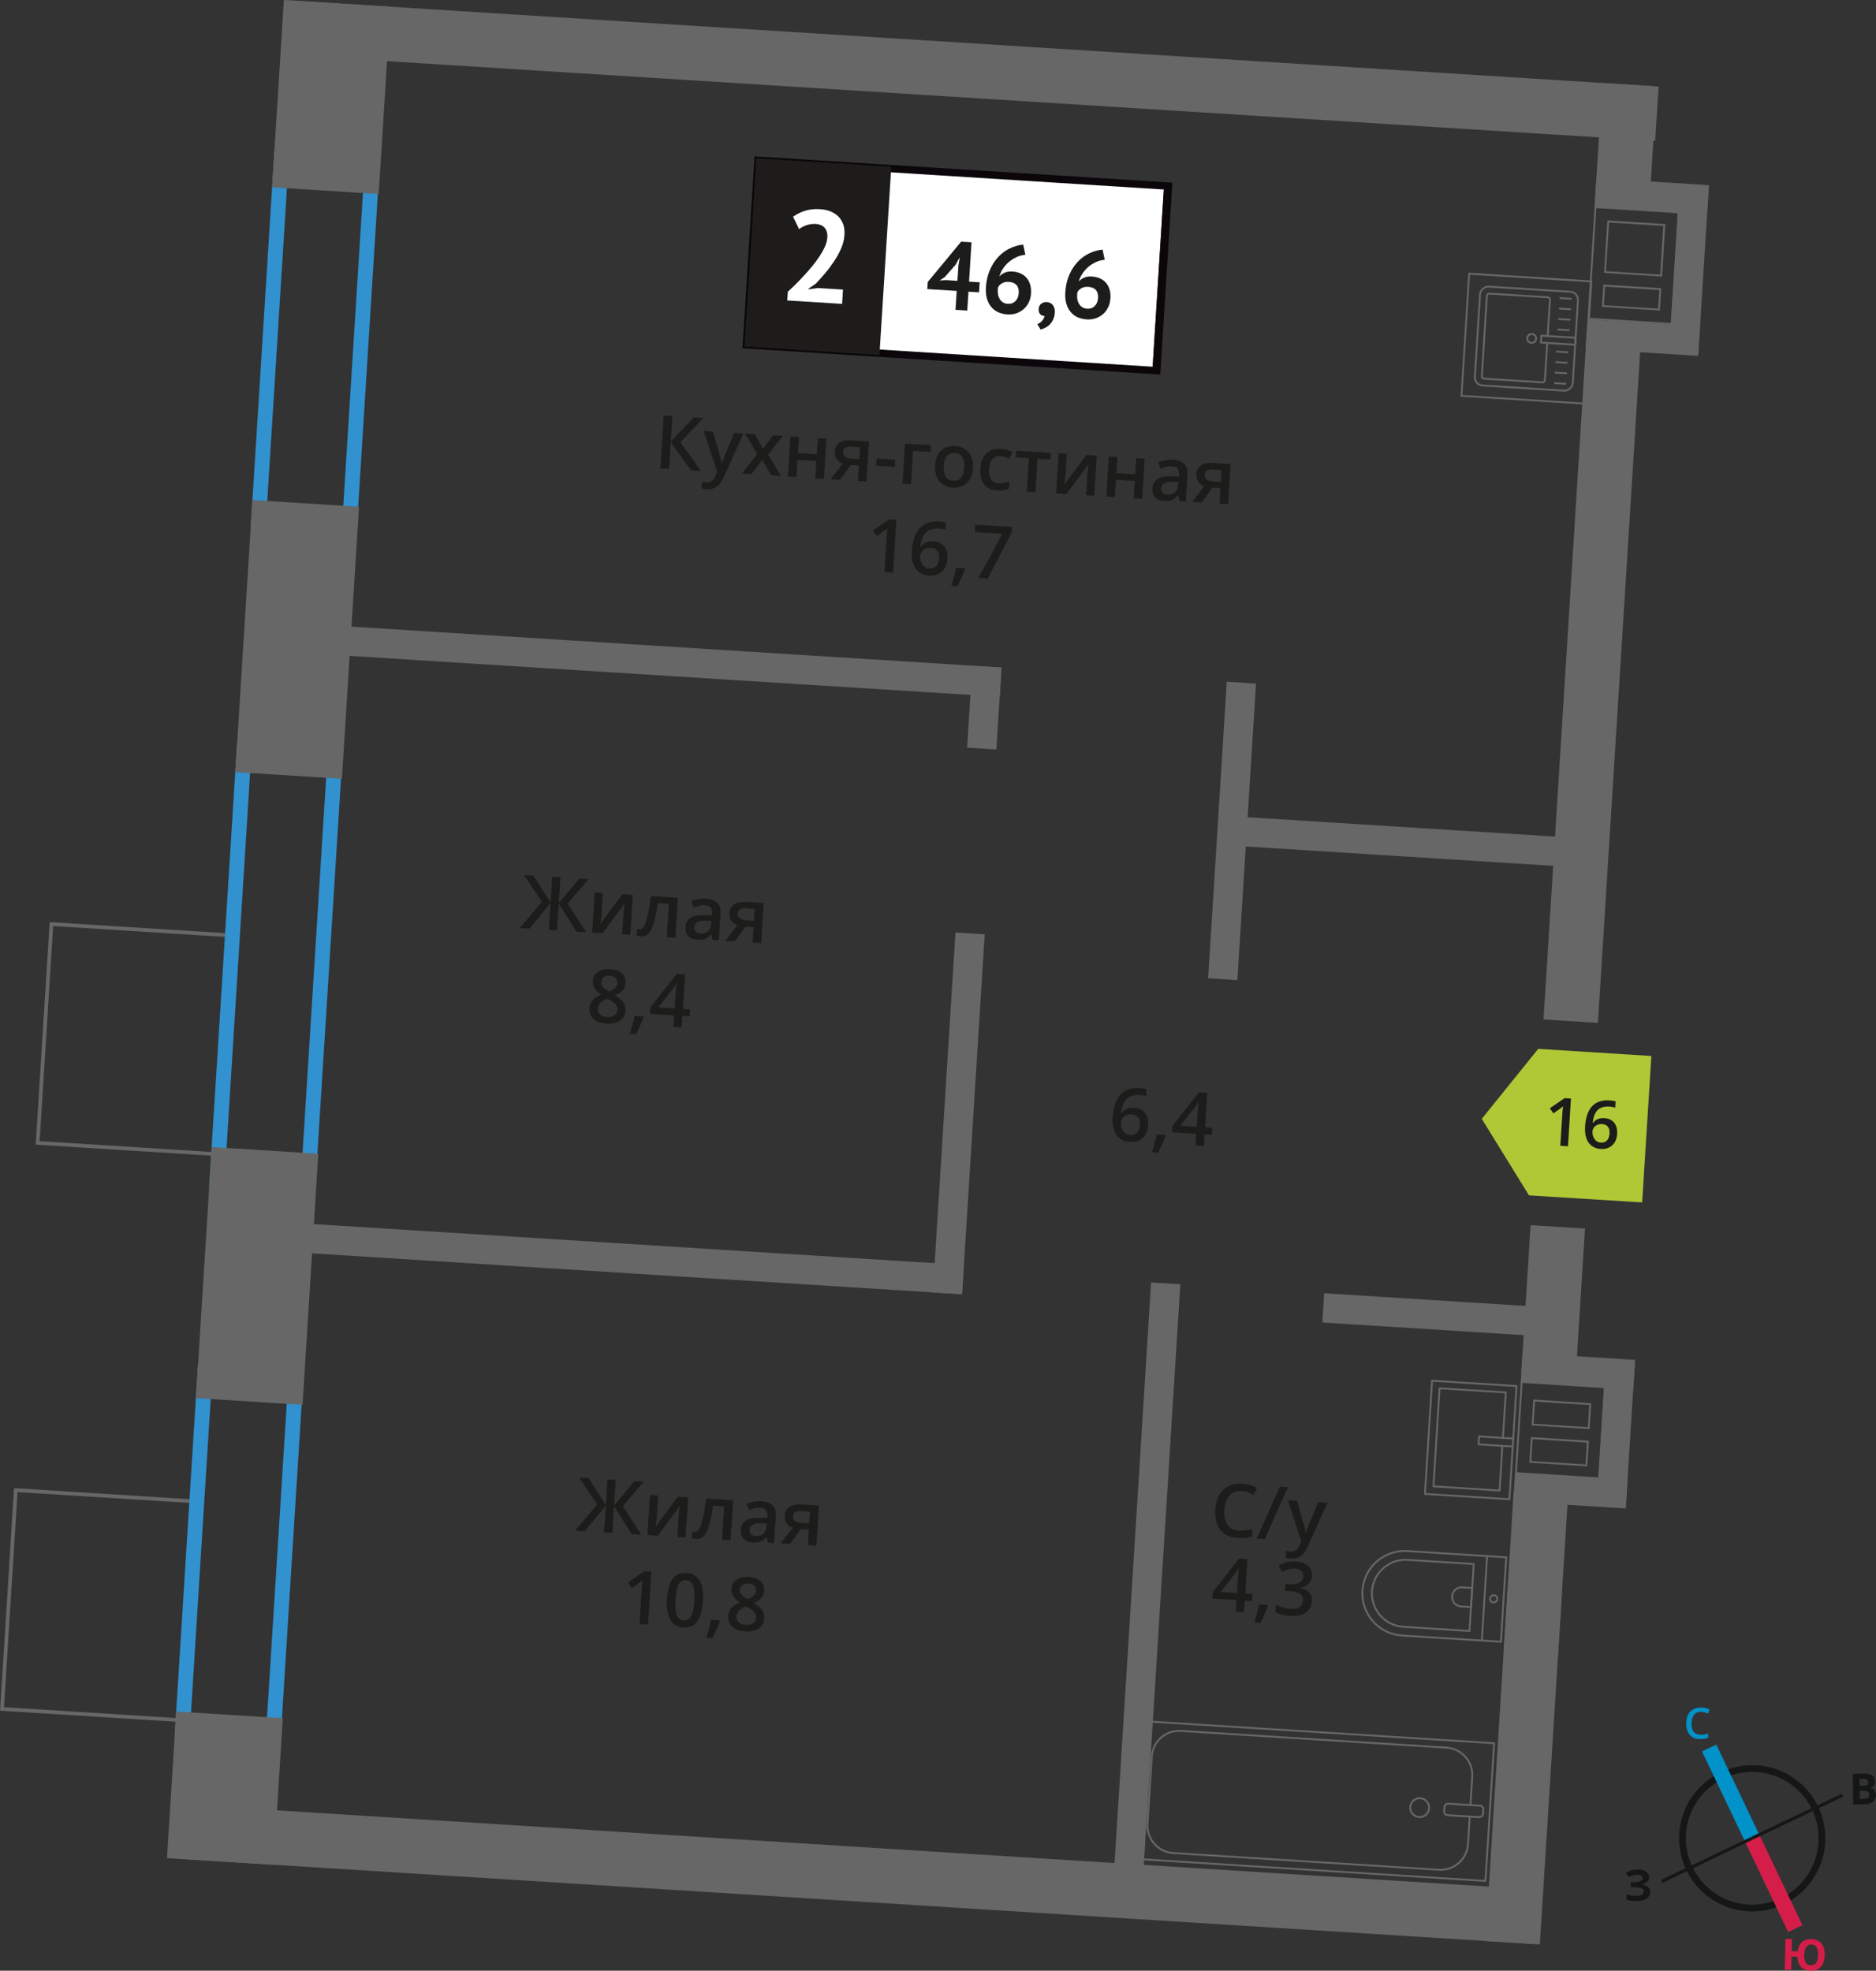<?xml version="1.0" encoding="UTF-8"?>
<svg xmlns="http://www.w3.org/2000/svg" viewBox="0 0 252.21 264.98">
  <rect x="0" y="0" width="252.21" height="264.98" fill="#333333" stroke="none"/>
  <defs>
    <style>
      .cls-1 {
        fill: #3291cf;
      }

      .cls-1, .cls-2, .cls-3, .cls-4, .cls-5, .cls-6, .cls-7, .cls-8, .cls-9, .cls-10, .cls-11 {
        stroke-width: 0px;
      }

      .cls-2 {
        fill: #676767;
      }

      .cls-3 {
        fill: #b0c836;
        fill-rule: evenodd;
      }

      .cls-4 {
        fill: #1c1d1a;
      }

      .cls-12 {
        stroke: #0092c9;
      }

      .cls-12, .cls-13 {
        stroke-width: 2.13px;
      }

      .cls-12, .cls-13, .cls-14, .cls-15 {
        stroke-miterlimit: 10;
      }

      .cls-12, .cls-13, .cls-14, .cls-15, .cls-16 {
        fill: none;
      }

      .cls-5 {
        fill: #151616;
      }

      .cls-6 {
        fill: #0092c9;
      }

      .cls-7 {
        fill: #0a060a;
      }

      .cls-13 {
        stroke: #d41e49;
      }

      .cls-14 {
        stroke: #151616;
        stroke-width: .91px;
      }

      .cls-8 {
        fill: #d41e49;
      }

      .cls-15, .cls-17 {
        stroke-width: .5px;
      }

      .cls-15, .cls-16 {
        stroke: #666766;
      }

      .cls-17 {
        stroke: #1d1c1a;
        stroke-miterlimit: 22.93;
      }

      .cls-17, .cls-10 {
        fill: #1d1c1a;
      }

      .cls-9 {
        fill: #fff;
      }

      .cls-16 {
        stroke-linecap: round;
        stroke-linejoin: round;
        stroke-width: .25px;
      }

      .cls-11 {
        fill: #666766;
      }
    </style>
  </defs>
  <g id="Layer_2" data-name="Layer 2">
    <g>
      <rect class="cls-2" x="203.54" y="198.42" width="15.16" height="3.94" transform="translate(409.25 413.64) rotate(-176.4)"/>
      <rect class="cls-2" x="204.55" y="182.39" width="15.16" height="3.94" transform="translate(412.27 381.66) rotate(-176.4)"/>
      <rect class="cls-2" x="207.57" y="190.51" width="19.36" height="3.94" transform="translate(422.98 -12.26) rotate(93.6)"/>
      <path class="cls-11" d="M204.69,185.95l10.95.69-.76,12.13-10.95-.69.76-12.13M213.7,192.16l.02-.25.19-2.98.02-.25-.25-.02-7.29-.46-.25-.02-.02.25-.19,2.98-.02.25.25.02,7.29.46.25.02M213.39,197.17l.02-.25.18-2.94.02-.25-.25-.02-7.29-.46-.25-.02-.02.25-.18,2.94-.02.25.25.02,7.29.46.25.02M204.46,185.68h0s0,0,0,0l-.79,12.63,11.44.72.79-12.63-11.44-.72h0ZM213.47,191.9l-7.29-.46.19-2.98,7.29.46-.19,2.98h0ZM213.16,196.91l-7.29-.46.18-2.94,7.29.46-.18,2.94h0Z"/>
    </g>
    <g>
      <rect class="cls-2" x="213.28" y="43.45" width="15.16" height="3.94" transform="translate(438.43 104.61) rotate(-176.4)"/>
      <rect class="cls-2" x="214.47" y="24.42" width="15.16" height="3.94" transform="translate(442.01 66.67) rotate(-176.4)"/>
      <rect class="cls-2" x="215.69" y="34.23" width="22.75" height="3.94" transform="translate(277.45 -188.14) rotate(93.6)"/>
      <path class="cls-11" d="M214.61,27.98l10.95.69-.93,14.76-10.95-.69.93-14.76M223.44,37.19l.02-.25.41-6.55.02-.25-.25-.02-7.29-.46-.25-.02-.02.25-.41,6.55-.02.25.25.02,7.29.46.25.02M223.15,41.76l.02-.25.16-2.5.02-.25-.25-.02-7.29-.46-.25-.02-.02.25-.16,2.5-.02.25.25.02,7.29.46.25.02M214.38,27.72h0l-.96,15.26,11.44.72.96-15.26-11.44-.72h0ZM223.2,36.93l-7.29-.46.41-6.55,7.29.46-.41,6.55h0ZM222.92,41.5l-7.29-.46.16-2.5,7.29.46-.16,2.5h0Z"/>
    </g>
  </g>
  <g id="Layer_10" data-name="Layer 10">
    <rect class="cls-15" x="-1.66" y="203.91" width="29.48" height="23.82" transform="translate(229.3 216.32) rotate(93.6)"/>
    <rect class="cls-15" x="3.12" y="127.8" width="29.48" height="23.82" transform="translate(158.43 130.66) rotate(93.6)"/>
  </g>
  <g id="windows">
    <path class="cls-1" d="M38.77,22.21l10.22.64-2.98,47.39-10.22-.64,2.98-47.39M36.9,20.09l-3.23,51.38,14.22.89,3.23-51.38-14.22-.89h0Z"/>
    <path class="cls-1" d="M33.74,102.1l10.22.64-3.5,55.71-10.22-.64,3.5-55.71M31.87,99.98l-3.76,59.7,14.22.89,3.76-59.7-14.22-.89h0Z"/>
    <path class="cls-1" d="M28.47,185.85l10.22.64-2.88,45.83-10.22-.64,2.88-45.83M26.6,183.73l-3.13,49.82,14.22.89,3.13-49.82-14.22-.89h0Z"/>
  </g>
  <g id="Layer_5" data-name="Layer 5">
    <g>
      <path class="cls-16" d="M183.16,208.78h13.32c3.14,0,5.69,2.55,5.69,5.69h0c0,3.14-2.55,5.69-5.69,5.69h-13.32v-11.38h0Z" transform="translate(371.47 440.62) rotate(-176.4)"/>
      <path class="cls-16" d="M184.45,209.86h8.91c2.49,0,4.51,2.02,4.51,4.51h0c0,2.49-2.02,4.51-4.51,4.51h-8.91v-9.02h0Z" transform="translate(368.47 440.33) rotate(-176.4)"/>
      <path class="cls-16" d="M195.23,213.42h1.34c.71,0,1.29.58,1.29,1.29h0c0,.71-.58,1.29-1.29,1.29h-1.34v-2.58h0Z" transform="translate(379.21 441.35) rotate(-176.4)"/>
      <circle class="cls-16" cx="200.81" cy="214.98" r=".48"/>
      <line class="cls-16" x1="199.93" y1="209.22" x2="199.22" y2="220.58"/>
    </g>
    <g>
      <rect class="cls-16" x="167.6" y="218.72" width="18.55" height="46.92" transform="translate(429.68 80.86) rotate(93.6)"/>
      <rect class="cls-16" x="196.01" y="240.81" width="1.55" height="5.24" rx=".49" ry=".49" transform="translate(452.09 62.32) rotate(93.6)"/>
      <path class="cls-16" d="M197.69,242.71l.24-3.81c.13-2.03-1.42-3.78-3.45-3.91l-35.73-2.25c-2.03-.13-3.78,1.42-3.91,3.45l-.57,9.06c-.13,2.03,1.42,3.78,3.45,3.91l35.73,2.25c2.03.13,3.78-1.42,3.91-3.45l.23-3.7"/>
      <circle class="cls-16" cx="190.86" cy="243.06" r="1.27"/>
    </g>
    <g>
      <rect class="cls-16" x="192.04" y="185.98" width="11.38" height="15.25" transform="translate(382.91 399.26) rotate(-176.4)"/>
      <polyline class="cls-16" points="203.38 194.5 198.77 194.21 198.84 193.14 203.45 193.43"/>
      <polyline class="cls-16" points="201.98 194.42 201.61 200.42 192.71 199.86 193.54 186.67 202.44 187.23 202.05 193.34"/>
    </g>
    <g>
      <g>
        <rect class="cls-16" x="198.55" y="38.94" width="13.32" height="13.19" rx="1.09" ry="1.09" transform="translate(146.88 247.48) rotate(-86.4)"/>
        <path class="cls-16" d="M208.07,45.18l.31-4.87c.01-.18-.12-.33-.3-.34l-7.84-.49c-.18-.01-.33.12-.34.3l-.68,10.8c-.01.18.12.33.3.34l7.84.49c.18.01.33-.12.34-.3l.31-5"/>
        <circle class="cls-16" cx="205.92" cy="45.51" r=".6"/>
        <rect class="cls-16" x="209.03" y="43.43" width=".93" height="4.61" transform="translate(150.69 251.95) rotate(-86.4)"/>
        <line class="cls-16" x1="210.46" y1="51.61" x2="209.05" y2="51.52"/>
        <line class="cls-16" x1="210.55" y1="50.19" x2="209.14" y2="50.11"/>
        <line class="cls-16" x1="210.63" y1="48.78" x2="209.23" y2="48.7"/>
        <line class="cls-16" x1="210.72" y1="47.37" x2="209.32" y2="47.28"/>
        <line class="cls-16" x1="210.91" y1="44.4" x2="209.5" y2="44.31"/>
        <line class="cls-16" x1="211" y1="42.99" x2="209.59" y2="42.9"/>
        <line class="cls-16" x1="211.09" y1="41.58" x2="209.68" y2="41.49"/>
        <line class="cls-16" x1="211.18" y1="40.17" x2="209.77" y2="40.08"/>
      </g>
      <path class="cls-11" d="M197.63,36.94l16.17,1.02-1.02,16.17-16.17-1.02,1.02-16.17M197.4,36.67l-1.05,16.67,16.67,1.05,1.05-16.67-16.67-1.05h0Z"/>
    </g>
  </g>
  <g id="walls">
    <rect class="cls-2" x="44.94" y="86.94" width="89.66" height="3.94" transform="translate(173.79 183.28) rotate(-176.4)"/>
    <rect class="cls-2" x="39.89" y="167.28" width="89.66" height="3.94" transform="translate(158.64 343.48) rotate(-176.4)"/>
    <rect class="cls-2" x="166.57" y="111.3" width="47.17" height="3.94" transform="translate(372.83 238.26) rotate(-176.4)"/>
    <rect class="cls-2" x="177.87" y="174.9" width="31.89" height="3.94" transform="translate(376.14 365.55) rotate(-176.4)"/>
    <rect class="cls-2" x="126.81" y="93.18" width="11.03" height="3.94" transform="translate(29.06 221.24) rotate(-86.4)"/>
    <rect class="cls-2" x="145.66" y="109.76" width="39.95" height="3.94" transform="translate(43.73 270.02) rotate(-86.4)"/>
    <rect class="cls-2" x="113.2" y="211.46" width="81.88" height="3.94" transform="translate(-68.54 353.86) rotate(-86.4)"/>
    <rect class="cls-2" x="104.64" y="147.73" width="48.5" height="3.94" transform="translate(-28.6 268.94) rotate(-86.4)"/>
    <rect class="cls-2" x="31.92" y="5.86" width="25.24" height="14.36" transform="translate(60.35 -30.59) rotate(93.6)"/>
    <rect class="cls-2" x="21.62" y="78.8" width="36.65" height="14.36" transform="translate(128.27 51.51) rotate(93.6)"/>
    <rect class="cls-2" x="17.65" y="164.38" width="33.83" height="14.36" transform="translate(207.96 147.84) rotate(93.6)"/>
    <rect class="cls-2" x="20.36" y="233.25" width="19.75" height="14.36" transform="translate(272.09 225.36) rotate(93.6)"/>
    <rect class="cls-2" x="181.12" y="233.88" width="47.44" height="7.33" transform="translate(-45.09 427.07) rotate(-86.4)"/>
    <rect class="cls-2" x="195.72" y="207.99" width="21.5" height="7.33" transform="translate(-17.73 404.44) rotate(-86.4)"/>
    <rect class="cls-2" x="210.81" y="15.49" width="15.56" height="7.33" transform="translate(185.75 236.12) rotate(-86.4)"/>
    <rect class="cls-2" x="167.58" y="87.22" width="93.03" height="7.33" transform="translate(109.94 298.85) rotate(-86.4)"/>
    <rect class="cls-2" x="198.97" y="171.13" width="19.69" height="7.33" transform="translate(21.25 372.22) rotate(-86.4)"/>
    <rect class="cls-2" x="22.77" y="248.31" width="184.06" height="7.33" transform="translate(213.56 510.66) rotate(-176.4)"/>
    <rect class="cls-2" x="38.75" y="5.84" width="184.18" height="7.33" transform="translate(260.83 27.21) rotate(-176.4)"/>
  </g>
  <g id="text">
    <g>
      <polygon class="cls-3" points="206.79 141.03 206.79 141.04 203 145.74 199.21 150.44 202.38 155.58 205.55 160.72 205.55 160.73 205.55 160.73 220.77 161.68 222.01 141.99 206.79 141.03 206.79 141.03"/>
      <g>
        <path class="cls-10" d="M210.8,154.13l-1.03-.07.26-4.14c.03-.49.07-.89.11-1.17-.07.07-.16.14-.26.22-.1.08-.45.33-1.04.74l-.48-.69,1.98-1.36.86.05-.4,6.41Z"/>
        <path class="cls-10" d="M213.09,151.53c.16-2.51,1.26-3.7,3.3-3.57.32.02.59.06.81.12l-.05.86c-.22-.08-.47-.13-.77-.15-.69-.04-1.21.11-1.58.46-.37.35-.59.92-.67,1.74h.05c.15-.22.36-.4.61-.51.26-.11.55-.16.89-.14.58.04,1.02.24,1.33.62.3.38.43.87.4,1.48-.04.67-.26,1.19-.66,1.56-.4.37-.93.53-1.57.49-.46-.03-.85-.16-1.18-.41-.33-.24-.57-.58-.72-1.01-.16-.43-.22-.95-.18-1.54ZM215.2,153.64c.35.02.63-.07.84-.29.21-.22.32-.54.35-.96.02-.37-.05-.66-.22-.88-.17-.22-.43-.34-.79-.37-.22-.01-.43.02-.62.1-.19.08-.35.2-.47.36-.12.16-.18.32-.19.5-.03.41.06.77.27,1.06.21.29.48.46.83.48Z"/>
      </g>
    </g>
    <g>
      <path class="cls-4" d="M166.92,200.49c-.67-.04-1.21.16-1.62.61s-.65,1.09-.7,1.93c-.06.87.09,1.55.43,2.02.34.47.86.73,1.56.77.3.02.6,0,.88-.04.29-.04.59-.1.9-.18l-.06,1c-.57.18-1.21.24-1.92.2-1.04-.07-1.82-.43-2.34-1.1-.52-.67-.74-1.59-.67-2.76.05-.74.22-1.38.53-1.92.31-.54.73-.94,1.26-1.2.53-.26,1.14-.37,1.84-.33.73.05,1.39.24,1.99.58l-.48.94c-.23-.13-.48-.25-.74-.35-.26-.1-.54-.16-.84-.18Z"/>
      <path class="cls-4" d="M173.14,199.98l-3.1,6.96-1.08-.07,3.1-6.96,1.08.07Z"/>
      <path class="cls-4" d="M173.12,201.72l1.25.08.9,3.12c.14.45.22.86.25,1.25h.04c.04-.17.11-.39.2-.64.09-.25.58-1.43,1.47-3.55l1.24.08-2.69,5.96c-.49,1.09-1.22,1.61-2.2,1.55-.25-.02-.5-.06-.73-.13l.06-.91c.17.05.36.08.59.1.55.03.96-.26,1.22-.89l.23-.5-1.82-5.53Z"/>
      <path class="cls-4" d="M168.31,215.28l-.96-.06-.1,1.55-1.12-.07.1-1.55-3.25-.2.06-.88,3.55-4.5,1.12.07-.29,4.64.96.06-.06.95ZM166.29,214.2l.11-1.79c.04-.64.09-1.16.15-1.56h-.04c-.1.21-.26.46-.48.75l-1.93,2.46,2.19.14Z"/>
      <path class="cls-4" d="M170.46,215.93c-.19.59-.53,1.35-1,2.28l-.84-.05c.28-.86.5-1.67.66-2.42l1.13.07.07.12Z"/>
      <path class="cls-4" d="M176.39,211.85c-.03.45-.18.82-.47,1.1-.28.28-.67.46-1.15.54v.04c.57.11.98.31,1.25.61.27.3.39.69.36,1.16-.04.69-.32,1.2-.83,1.54-.51.34-1.21.48-2.1.43-.79-.05-1.45-.22-1.97-.51l.06-1.02c.29.17.6.3.94.41.33.1.65.16.97.18.55.04.97-.04,1.26-.23.29-.19.44-.5.47-.92.02-.38-.11-.67-.4-.87-.29-.2-.76-.32-1.41-.36l-.62-.04.06-.93.63.04c1.14.07,1.73-.29,1.78-1.07.02-.3-.07-.55-.25-.73-.19-.18-.47-.28-.86-.3-.27-.02-.53,0-.79.07-.26.06-.56.19-.92.39l-.51-.83c.68-.44,1.46-.63,2.32-.58.72.04,1.27.23,1.65.57.38.33.56.77.52,1.31Z"/>
    </g>
    <g>
      <g>
        <path class="cls-4" d="M94.26,63.34l-1.37-.09-2.71-3.8-.23,3.61-1.17-.07.45-7.12,1.17.07-.22,3.45,3.1-3.27,1.28.08-3.09,3.26,2.78,3.87Z"/>
        <path class="cls-4" d="M94.6,57.95l1.25.08.9,3.12c.14.45.22.86.25,1.25h.04c.04-.17.11-.39.2-.64.09-.25.58-1.43,1.47-3.55l1.24.08-2.69,5.96c-.49,1.09-1.22,1.61-2.2,1.55-.25-.02-.5-.06-.74-.13l.06-.91c.17.05.36.08.59.1.55.04.96-.26,1.23-.89l.23-.49-1.82-5.53Z"/>
        <path class="cls-4" d="M101.8,61.05l-1.64-2.75,1.31.08,1.11,1.96,1.36-1.81,1.3.08-1.98,2.52,1.73,2.87-1.3-.08-1.2-2.1-1.45,1.93-1.3-.08,2.07-2.63Z"/>
        <path class="cls-4" d="M107.41,58.76l-.14,2.16,2.54.16.14-2.16,1.15.07-.34,5.39-1.15-.07.15-2.32-2.54-.16-.15,2.32-1.14-.07.34-5.39,1.14.07Z"/>
        <path class="cls-4" d="M112.94,64.52l-1.28-.08,1.64-2.11c-.36-.13-.63-.33-.82-.61-.19-.28-.27-.62-.25-1.02.03-.51.24-.9.62-1.16s.89-.38,1.52-.34l2.46.15-.34,5.39-1.15-.07.13-2.08-1.09-.07-1.44,1.99ZM113.35,60.77c-.02.28.07.49.28.64.2.15.48.24.83.26l1.07.07.1-1.6-1.25-.08c-.31-.02-.56.03-.74.16-.18.12-.28.31-.29.55Z"/>
        <path class="cls-4" d="M117.8,62.62l.06-.97,2.5.16-.06.97-2.5-.16Z"/>
        <path class="cls-4" d="M125.16,59.87l-.06.9-2.34-.15-.28,4.49-1.15-.07.34-5.39,3.48.22Z"/>
        <path class="cls-4" d="M130.81,62.92c-.06.88-.33,1.55-.81,2.02-.48.47-1.13.67-1.93.62-.5-.03-.94-.17-1.31-.42-.37-.25-.65-.6-.83-1.04-.18-.44-.25-.94-.22-1.5.05-.87.32-1.54.8-2,.48-.46,1.12-.67,1.94-.62.78.05,1.38.34,1.8.87.42.53.61,1.22.56,2.07ZM126.89,62.68c-.08,1.24.34,1.9,1.26,1.95.91.06,1.4-.54,1.48-1.78.08-1.23-.34-1.88-1.26-1.93-.48-.03-.84.11-1.08.41s-.37.75-.41,1.35Z"/>
        <path class="cls-4" d="M134.12,65.95c-.82-.05-1.42-.33-1.82-.83-.39-.5-.56-1.2-.51-2.09.06-.91.32-1.59.8-2.05.48-.46,1.13-.66,1.97-.61.57.04,1.07.17,1.52.41l-.4.9c-.47-.22-.87-.34-1.18-.36-.93-.06-1.44.53-1.52,1.77-.04.6.05,1.07.26,1.38.21.32.54.49.99.52.51.03,1-.06,1.47-.29l-.06,1c-.21.11-.44.18-.67.22-.24.04-.52.05-.85.02Z"/>
        <path class="cls-4" d="M141.29,60.89l-.06.9-1.75-.11-.28,4.49-1.15-.07.28-4.49-1.75-.11.06-.9,4.66.29Z"/>
        <path class="cls-4" d="M143.42,61.02l-.17,2.76c-.02.32-.08.79-.17,1.41l2.97-4.01,1.4.09-.34,5.39-1.1-.07.17-2.71c0-.15.03-.39.07-.72.04-.33.07-.58.09-.73l-2.96,4-1.4-.09.34-5.39,1.1.07Z"/>
        <path class="cls-4" d="M150.22,61.45l-.14,2.16,2.54.16.14-2.16,1.14.07-.34,5.39-1.14-.07.15-2.32-2.54-.16-.15,2.32-1.15-.07.34-5.39,1.15.07Z"/>
        <path class="cls-4" d="M158.58,67.39l-.18-.76h-.04c-.28.31-.56.52-.83.62-.27.1-.61.14-1.02.11-.53-.03-.93-.2-1.21-.51-.28-.3-.4-.72-.37-1.24.04-.56.27-.96.7-1.22.43-.26,1.07-.37,1.92-.34l.93.03.02-.29c.02-.34-.04-.61-.19-.79-.15-.18-.39-.28-.73-.3-.28-.02-.54,0-.8.07-.26.07-.51.15-.75.24l-.32-.84c.3-.13.63-.23.98-.29.35-.06.68-.08.99-.06.68.04,1.19.23,1.52.55.33.32.48.8.44,1.44l-.23,3.63-.82-.05ZM156.92,66.5c.42.03.76-.07,1.02-.29.27-.22.41-.53.44-.95l.03-.47h-.69c-.54-.03-.94.04-1.19.18-.26.15-.39.38-.42.71-.02.24.04.43.18.57s.35.22.63.24Z"/>
        <path class="cls-4" d="M161.55,67.57l-1.28-.08,1.64-2.11c-.36-.13-.63-.33-.82-.61-.19-.28-.27-.62-.25-1.02.03-.51.24-.9.62-1.16s.89-.38,1.52-.34l2.46.15-.34,5.39-1.15-.07.13-2.08-1.09-.07-1.44,1.99ZM161.95,63.83c-.02.28.07.49.28.64.2.15.48.24.83.26l1.07.07.1-1.6-1.25-.08c-.31-.02-.56.03-.74.16-.18.12-.28.31-.29.55Z"/>
        <path class="cls-4" d="M120.05,76.99l-1.14-.07.29-4.6c.03-.55.07-.98.12-1.3-.08.07-.18.15-.29.24-.11.09-.5.36-1.15.83l-.53-.76,2.2-1.51.96.06-.45,7.12Z"/>
        <path class="cls-4" d="M122.59,74.1c.18-2.79,1.4-4.11,3.67-3.97.36.02.66.07.9.14l-.06.96c-.24-.09-.53-.14-.85-.16-.76-.05-1.35.12-1.76.51-.41.38-.66,1.03-.75,1.93h.06c.17-.25.4-.44.68-.57.28-.13.62-.18.99-.16.65.04,1.14.27,1.47.69.33.42.48.97.44,1.65-.05.75-.29,1.32-.74,1.73-.44.41-1.03.59-1.75.54-.51-.03-.95-.18-1.31-.45-.36-.27-.63-.64-.8-1.13-.17-.48-.24-1.05-.2-1.71ZM124.94,76.44c.39.02.7-.08.93-.32.23-.24.36-.6.39-1.07.03-.41-.05-.74-.24-.98-.18-.25-.48-.38-.88-.41-.25-.02-.48.02-.69.12-.21.09-.39.23-.52.4-.13.18-.2.36-.22.55-.03.46.07.85.3,1.18.23.33.54.51.92.53Z"/>
        <path class="cls-4" d="M129.72,76.54c-.19.59-.53,1.35-1,2.28l-.84-.05c.28-.86.5-1.67.66-2.42l1.13.07.07.12Z"/>
        <path class="cls-4" d="M131.55,77.71l3.2-5.93-3.7-.23.06-1.01,4.93.31-.05.8-3.2,6.14-1.24-.08Z"/>
      </g>
      <g>
        <rect class="cls-9" x="115.99" y="8.33" width="24.87" height="54.7" transform="translate(84.75 161.61) rotate(-86.4)"/>
        <path class="cls-7" d="M156.46,25.48l-53.99-3.4-1.5,23.83,53.99,3.4,1.5-23.83ZM101.99,21.06l55.62,3.5-1.62,25.8-56.17-3.53,1.62-25.8.54.03Z"/>
        <rect class="cls-17" x="97.52" y="25.68" width="24.87" height="17.68" transform="translate(68.6 142.08) rotate(-86.4)"/>
        <g>
          <path class="cls-4" d="M131.63,39.31l-1.43-.09-.16,2.54-1.58-.1.16-2.54-3.95-.25.06-.96,4.49-5.42,1.39.09-.33,5.29,1.43.09-.09,1.36ZM128.84,35.77l.19-1.09h-.05s-.5.91-.5.91l-1.47,1.67-.68.45.84-.05,1.55.1.13-1.99Z"/>
          <path class="cls-4" d="M138.61,39.46c-.03.42-.12.82-.29,1.17-.17.36-.39.66-.67.91-.28.25-.61.45-.98.58-.38.13-.79.19-1.23.16-.45-.03-.86-.13-1.23-.29-.37-.17-.68-.4-.94-.71-.26-.3-.45-.68-.58-1.12-.13-.44-.18-.95-.14-1.53.05-.86.23-1.63.52-2.31.29-.68.66-1.26,1.12-1.75.45-.49.97-.88,1.55-1.16.58-.28,1.19-.46,1.82-.52l.29,1.37c-.44.04-.85.15-1.22.33-.38.18-.72.4-1.02.66-.3.26-.56.55-.78.89-.22.33-.38.68-.48,1.04.19-.21.42-.38.71-.51.29-.13.64-.19,1.06-.16.39.02.75.11,1.07.25.32.14.59.34.81.59s.38.56.49.91c.11.36.15.76.12,1.21ZM136.96,39.45c.06-.97-.39-1.49-1.34-1.55-.35-.02-.65.04-.89.18s-.43.31-.54.52c-.02.09-.04.18-.04.25,0,.07,0,.14-.01.21-.01.21,0,.42.05.62.05.21.13.4.23.56.11.17.25.31.42.42.18.11.39.18.64.19.41.03.75-.09,1.02-.35.27-.26.42-.61.45-1.04Z"/>
          <path class="cls-4" d="M139.64,41.53c.02-.3.13-.52.34-.69.21-.16.45-.23.74-.22.36.02.64.16.84.42.19.25.28.58.25.98-.02.39-.11.72-.25,1-.14.27-.3.5-.49.67-.19.18-.39.31-.6.41-.21.09-.4.16-.57.21l-.45-.73c.24-.08.45-.22.64-.43.19-.21.3-.43.33-.67-.2.01-.39-.06-.56-.22-.17-.16-.24-.4-.22-.73Z"/>
          <path class="cls-4" d="M149.28,40.13c-.03.42-.12.82-.29,1.17-.17.36-.39.66-.67.91-.28.25-.61.45-.98.58-.38.13-.79.19-1.23.16-.45-.03-.86-.13-1.23-.29-.37-.17-.68-.4-.94-.71-.26-.3-.45-.68-.58-1.12-.13-.44-.18-.95-.14-1.53.05-.86.23-1.63.52-2.31s.66-1.26,1.12-1.75c.45-.49.97-.88,1.55-1.16.58-.28,1.19-.46,1.82-.52l.29,1.37c-.44.04-.85.15-1.22.33-.38.18-.72.39-1.02.66-.3.26-.56.56-.77.89-.22.33-.38.68-.48,1.04.19-.21.42-.38.71-.51s.64-.19,1.06-.16c.39.03.75.11,1.07.25.32.14.59.34.81.59.22.25.38.56.49.91.11.36.15.76.12,1.21ZM147.63,40.12c.06-.97-.39-1.49-1.34-1.55-.35-.02-.65.04-.89.18-.25.14-.43.31-.54.51-.02.09-.04.18-.04.25,0,.07,0,.14-.01.21-.01.21,0,.42.05.62.05.21.12.39.23.56.11.17.25.31.42.42.18.11.39.17.64.19.41.03.75-.09,1.02-.36.27-.26.42-.61.45-1.04Z"/>
        </g>
        <path class="cls-9" d="M113.53,31.6c-.04.59-.18,1.19-.44,1.78-.25.59-.57,1.17-.94,1.73-.37.56-.77,1.1-1.21,1.62-.44.52-.86.99-1.27,1.42l-.97.66v.09s1.27-.17,1.27-.17l3.36.21-.12,1.92-7.37-.46.07-1.17c.3-.27.64-.6,1.01-.96.38-.37.75-.76,1.14-1.18.38-.41.76-.85,1.13-1.29.37-.45.7-.9,1-1.35.3-.46.54-.9.73-1.33.19-.43.29-.85.31-1.25.03-.48-.08-.88-.34-1.21-.25-.33-.68-.51-1.27-.55-.37-.02-.76.03-1.16.16-.4.13-.74.31-1.03.54l-.81-1.67c.48-.34,1.01-.61,1.61-.8.59-.19,1.28-.26,2.06-.21.5.03.96.13,1.37.3.41.17.76.39,1.05.68.29.29.5.64.65,1.05.15.41.21.89.17,1.42Z"/>
      </g>
    </g>
    <g>
      <path class="cls-4" d="M149.58,150.27c.18-2.79,1.4-4.11,3.67-3.97.36.02.66.07.9.14l-.06.96c-.24-.09-.53-.14-.85-.16-.76-.05-1.35.12-1.76.5-.41.39-.66,1.03-.75,1.93h.06c.17-.25.4-.44.68-.57.28-.13.62-.18.99-.16.65.04,1.14.27,1.47.69s.48.97.44,1.65c-.05.75-.29,1.32-.74,1.73-.44.41-1.03.59-1.75.54-.51-.03-.95-.18-1.31-.45-.36-.27-.63-.64-.8-1.13-.17-.48-.24-1.05-.2-1.71ZM151.93,152.61c.39.02.7-.08.93-.32.23-.24.36-.59.39-1.07.03-.41-.05-.74-.24-.98-.18-.25-.48-.38-.88-.41-.25-.01-.48.02-.69.12-.21.09-.39.23-.52.4-.13.18-.2.36-.22.55-.03.46.07.85.3,1.18.23.33.54.51.92.53Z"/>
      <path class="cls-4" d="M156.7,152.71c-.19.59-.53,1.35-1,2.28l-.84-.05c.28-.86.5-1.67.66-2.42l1.13.07.07.12Z"/>
      <path class="cls-4" d="M162.91,152.59l-.96-.06-.1,1.55-1.12-.07.1-1.55-3.26-.21.06-.88,3.55-4.5,1.12.07-.29,4.64.96.06-.06.95ZM160.89,151.51l.11-1.79c.04-.64.09-1.16.15-1.56h-.04c-.1.21-.26.46-.48.75l-1.93,2.46,2.19.14Z"/>
    </g>
    <g>
      <path class="cls-4" d="M72.84,121.26l-2.39-3.6,1.25.08,2.32,3.61.22-3.45,1.11.07-.22,3.45,2.75-3.29,1.25.08-2.82,3.28,2.48,3.86-1.29-.08-2.38-3.78-.23,3.61-1.11-.07.23-3.61-2.83,3.45-1.3-.08,2.96-3.51Z"/>
      <path class="cls-4" d="M81.05,120.07l-.17,2.76c-.02.32-.08.79-.17,1.41l2.97-4.01,1.4.09-.34,5.39-1.1-.07.17-2.71c0-.15.03-.39.07-.72.04-.33.07-.58.09-.73l-2.96,4-1.4-.09.34-5.39,1.1.07Z"/>
      <path class="cls-4" d="M90.8,126.09l-1.16-.07.28-4.49-1.49-.09c-.16,1.15-.34,2.05-.54,2.69-.2.64-.43,1.1-.69,1.39-.27.28-.6.41-1,.39-.25-.02-.46-.06-.62-.15l.06-.9c.12.05.24.08.36.09.33.02.62-.34.85-1.07.24-.73.46-1.87.66-3.4l3.62.23-.34,5.39Z"/>
      <path class="cls-4" d="M95.81,126.4l-.18-.76h-.04c-.28.31-.56.52-.83.62-.27.1-.61.14-1.02.11-.53-.03-.94-.2-1.21-.51-.28-.3-.4-.72-.37-1.24.04-.56.27-.96.7-1.22.43-.26,1.07-.37,1.92-.34l.93.03.02-.29c.02-.34-.04-.61-.19-.79-.15-.18-.4-.28-.73-.3-.28-.02-.54,0-.8.07-.26.07-.51.15-.75.24l-.32-.84c.3-.13.63-.23.98-.29s.68-.08.99-.06c.69.04,1.19.23,1.52.55.33.32.48.8.44,1.44l-.23,3.63-.82-.05ZM94.15,125.52c.42.03.76-.07,1.02-.29.27-.22.41-.53.44-.95l.03-.47h-.69c-.54-.03-.94.04-1.19.18-.26.15-.39.38-.41.71-.02.24.04.43.18.57.14.14.35.22.63.24Z"/>
      <path class="cls-4" d="M98.78,126.59l-1.28-.08,1.64-2.11c-.36-.13-.63-.33-.82-.61-.19-.28-.27-.62-.25-1.02.03-.51.24-.9.62-1.16s.89-.38,1.52-.34l2.46.15-.34,5.39-1.15-.07.13-2.08-1.09-.07-1.44,1.99ZM99.18,122.85c-.02.28.07.49.28.64.2.15.48.24.83.26l1.07.07.1-1.6-1.25-.08c-.31-.02-.56.03-.74.16-.18.12-.28.31-.29.55Z"/>
      <path class="cls-4" d="M82.03,130.32c.67.04,1.2.23,1.57.57.37.33.54.76.51,1.28-.05.73-.52,1.29-1.43,1.66.54.31.92.63,1.13.96.22.32.31.68.29,1.06-.04.59-.28,1.05-.74,1.37s-1.05.47-1.79.42c-.77-.05-1.36-.25-1.77-.61-.41-.36-.59-.84-.55-1.45.02-.4.16-.75.4-1.05s.63-.56,1.15-.78c-.42-.29-.71-.58-.88-.88-.17-.3-.24-.63-.22-.99.03-.52.26-.92.69-1.2.43-.28.96-.4,1.62-.36ZM80.37,135.6c-.02.34.08.61.31.81.22.2.54.32.95.34.42.03.75-.05.99-.23s.38-.43.4-.76c.02-.26-.08-.51-.28-.74-.2-.23-.51-.45-.94-.67l-.14-.07c-.44.16-.76.35-.96.56-.2.21-.31.47-.33.76ZM81.96,131.2c-.33-.02-.59.04-.8.19-.21.15-.32.36-.34.64-.01.17.02.32.08.46.06.14.16.27.29.38s.35.26.67.44c.4-.15.69-.31.86-.49.17-.18.27-.4.28-.65.02-.28-.07-.5-.26-.67-.19-.17-.45-.27-.78-.29Z"/>
      <path class="cls-4" d="M86.5,136.79c-.19.59-.53,1.35-1,2.28l-.84-.05c.28-.86.5-1.67.66-2.42l1.13.07.07.12Z"/>
      <path class="cls-4" d="M92.71,136.67l-.96-.06-.1,1.55-1.12-.07.1-1.55-3.26-.21.06-.88,3.55-4.5,1.12.07-.29,4.64.96.06-.06.95ZM90.7,135.59l.11-1.79c.04-.64.09-1.16.15-1.56h-.04c-.1.21-.26.46-.48.75l-1.93,2.46,2.19.14Z"/>
    </g>
    <g>
      <path class="cls-4" d="M80.27,202.28l-2.39-3.6,1.25.08,2.32,3.61.22-3.45,1.11.07-.22,3.45,2.75-3.29,1.25.08-2.82,3.28,2.48,3.86-1.29-.08-2.38-3.78-.23,3.61-1.11-.07.23-3.61-2.83,3.45-1.3-.08,2.96-3.51Z"/>
      <path class="cls-4" d="M88.48,201.09l-.17,2.76c-.02.32-.08.79-.17,1.41l2.97-4.01,1.4.09-.34,5.39-1.1-.07.17-2.71c0-.15.03-.39.07-.72.04-.33.07-.58.09-.73l-2.96,4-1.4-.09.34-5.39,1.1.07Z"/>
      <path class="cls-4" d="M98.23,207.11l-1.16-.07.28-4.49-1.49-.09c-.16,1.15-.34,2.05-.54,2.69-.2.64-.43,1.1-.69,1.39-.27.28-.6.41-1,.39-.25-.02-.46-.06-.62-.15l.06-.9c.12.05.24.08.36.09.33.02.62-.34.85-1.07.24-.73.46-1.87.66-3.4l3.62.23-.34,5.39Z"/>
      <path class="cls-4" d="M103.24,207.43l-.18-.76h-.04c-.28.31-.56.52-.83.62-.27.1-.61.14-1.02.11-.53-.03-.94-.2-1.21-.51-.28-.3-.4-.72-.37-1.24.04-.56.27-.96.7-1.22.43-.26,1.07-.37,1.92-.34l.93.03.02-.29c.02-.34-.04-.61-.19-.79-.15-.18-.4-.28-.73-.3-.28-.02-.54,0-.8.07-.26.07-.51.15-.75.24l-.32-.84c.3-.13.63-.23.98-.29s.68-.08.99-.06c.69.04,1.19.23,1.52.55.33.32.48.8.44,1.44l-.23,3.63-.82-.05ZM101.58,206.54c.42.03.76-.07,1.02-.29.27-.22.41-.53.44-.95l.03-.47h-.69c-.54-.03-.94.04-1.19.18-.26.15-.39.38-.41.71-.02.24.04.43.18.57.14.14.35.22.63.24Z"/>
      <path class="cls-4" d="M106.21,207.61l-1.28-.08,1.64-2.11c-.36-.13-.63-.33-.82-.61-.19-.28-.27-.62-.25-1.02.03-.51.24-.9.62-1.16s.89-.38,1.52-.34l2.46.15-.34,5.39-1.15-.07.13-2.08-1.09-.07-1.44,1.99ZM106.61,203.87c-.02.28.07.49.28.64.2.15.48.24.83.26l1.07.07.1-1.6-1.25-.08c-.31-.02-.56.03-.74.16-.18.12-.28.31-.29.55Z"/>
      <path class="cls-4" d="M87.11,218.44l-1.14-.07.29-4.6c.03-.55.07-.98.12-1.3-.08.07-.18.15-.29.24-.11.09-.5.36-1.15.83l-.53-.76,2.2-1.51.96.06-.45,7.12Z"/>
      <path class="cls-4" d="M94.5,215.32c-.08,1.24-.33,2.14-.77,2.72-.44.58-1.06.84-1.88.79-.79-.05-1.37-.4-1.74-1.04-.37-.65-.52-1.57-.44-2.77.08-1.26.34-2.17.77-2.74.44-.57,1.06-.83,1.88-.78.8.05,1.38.4,1.75,1.05.37.65.52,1.58.44,2.78ZM90.82,215.09c-.06.97,0,1.67.17,2.1.17.43.48.66.92.68s.77-.16,1-.57c.23-.41.37-1.09.43-2.05.06-.96,0-1.65-.17-2.09-.18-.44-.48-.67-.92-.7-.44-.03-.77.16-1,.57-.23.41-.37,1.1-.43,2.07Z"/>
      <path class="cls-4" d="M96.78,217.99c-.19.59-.53,1.35-1,2.28l-.84-.05c.28-.86.5-1.67.66-2.42l1.13.07.07.12Z"/>
      <path class="cls-4" d="M100.67,212.04c.68.04,1.2.23,1.57.57.37.34.54.76.51,1.28-.05.73-.52,1.29-1.43,1.66.54.31.92.63,1.14.96.22.32.31.67.29,1.06-.04.59-.28,1.04-.74,1.37-.45.33-1.05.47-1.79.42-.77-.05-1.36-.25-1.77-.61-.41-.36-.59-.84-.55-1.45.02-.4.16-.75.4-1.05.24-.3.63-.56,1.15-.78-.42-.29-.71-.58-.88-.88-.17-.3-.24-.63-.22-.99.03-.52.26-.92.69-1.2.43-.28.96-.4,1.62-.36ZM99.01,217.33c-.02.34.08.61.31.81.22.2.54.32.95.34.42.03.75-.05.99-.23.25-.18.38-.43.4-.76.02-.26-.07-.51-.28-.74-.2-.23-.51-.45-.94-.67l-.14-.07c-.44.16-.76.35-.96.56s-.31.47-.33.76ZM100.6,212.92c-.32-.02-.59.04-.8.19-.21.15-.32.36-.34.64-.01.17.02.32.08.46.06.14.16.26.29.38.13.12.35.26.67.44.4-.15.69-.31.86-.49.17-.18.27-.4.28-.65.02-.28-.07-.5-.26-.67-.19-.17-.45-.27-.78-.29Z"/>
    </g>
    <g>
      <path class="cls-14" d="M231.54,238.72c4.68-2.24,10.27-.25,12.49,4.43,2.23,4.66.25,10.27-4.43,12.49-4.68,2.24-10.27.25-12.49-4.43-2.24-4.68-.25-10.27,4.43-12.49Z"/>
      <line class="cls-12" x1="229.78" y1="235.04" x2="235.57" y2="247.18"/>
      <line class="cls-13" x1="241.36" y1="259.32" x2="235.57" y2="247.18"/>
      <polygon class="cls-5" points="223.33 252.77 235.47 246.98 235.65 247.36 223.52 253.16 223.33 252.77"/>
      <rect class="cls-5" x="234.91" y="244.07" width="13.45" height=".43" transform="translate(-81.48 127.41) rotate(-25.43)"/>
      <path class="cls-6" d="M228.65,230.17c-.39,0-.69.14-.91.42-.22.26-.34.65-.34,1.13s.1.89.31,1.15c.22.26.52.39.92.4.18,0,.35-.02.52-.05s.33-.07.5-.13v.57c-.32.13-.69.18-1.1.18-.61,0-1.07-.19-1.38-.57-.33-.35-.47-.89-.47-1.56,0-.43.08-.81.23-1.13.17-.31.39-.57.69-.74.3-.16.65-.25,1.06-.25s.8.1,1.17.27l-.25.57c-.15-.08-.3-.13-.44-.19-.17-.04-.31-.08-.5-.08"/>
      <path class="cls-8" d="M245.32,262.92c-.02.67-.2,1.18-.52,1.54-.32.36-.79.54-1.38.52-.54-.01-.96-.17-1.27-.5-.31-.32-.48-.79-.5-1.38l-.8-.02-.04,1.78-.87-.02.1-4.13.87.02-.04,1.63.81.02c.07-.55.26-.96.59-1.25.32-.27.73-.41,1.27-.39.59.01,1.03.21,1.34.59.31.38.46.9.44,1.59M242.54,262.85c-.01.44.07.8.22,1.04.16.23.38.36.68.37.63.02.96-.44.98-1.37.01-.46-.05-.82-.21-1.06-.14-.23-.36-.36-.68-.37s-.54.12-.71.33c-.15.24-.26.59-.27,1.05"/>
      <path class="cls-5" d="M249.1,238.49l1.3-.02c.57,0,1,.06,1.26.23.28.16.41.42.42.79,0,.24-.05.45-.16.61-.13.15-.27.26-.46.28v.04c.26.05.45.16.56.31.11.17.19.39.19.65,0,.37-.14.67-.4.88-.27.23-.64.34-1.11.35l-1.56.02-.05-4.13ZM250.01,240.11h.5c.24,0,.41-.05.52-.12.11-.08.15-.19.14-.37,0-.15-.06-.26-.17-.33-.11-.07-.3-.11-.56-.1h-.44s.01.93.01.93ZM250.02,240.8v1.07s.57,0,.57,0c.24,0,.43-.04.54-.14.11-.09.16-.24.16-.43,0-.33-.25-.52-.73-.51h-.54Z"/>
      <path class="cls-5" d="M221.71,252.39c0,.26-.09.48-.29.65-.18.19-.42.3-.76.34v.02c.39.03.67.14.88.3.21.16.32.38.32.66,0,.39-.16.69-.45.91-.31.23-.74.34-1.27.35-.61,0-1.09-.06-1.47-.2v-.74c.16.07.38.14.62.19.22.03.45.05.67.05.69-.01,1.03-.2,1.03-.61,0-.18-.12-.33-.34-.42-.22-.09-.56-.14-1-.13h-.39s-.01-.68-.01-.68h.35c.44-.01.76-.05.96-.13.18-.09.29-.23.29-.43,0-.13-.06-.24-.19-.33-.13-.07-.32-.12-.58-.12-.39,0-.76.12-1.11.35l-.4-.57c.24-.15.48-.29.75-.36.26-.06.55-.1.87-.11.45,0,.82.08,1.08.26.26.18.41.42.42.73"/>
    </g>
  </g>
</svg>